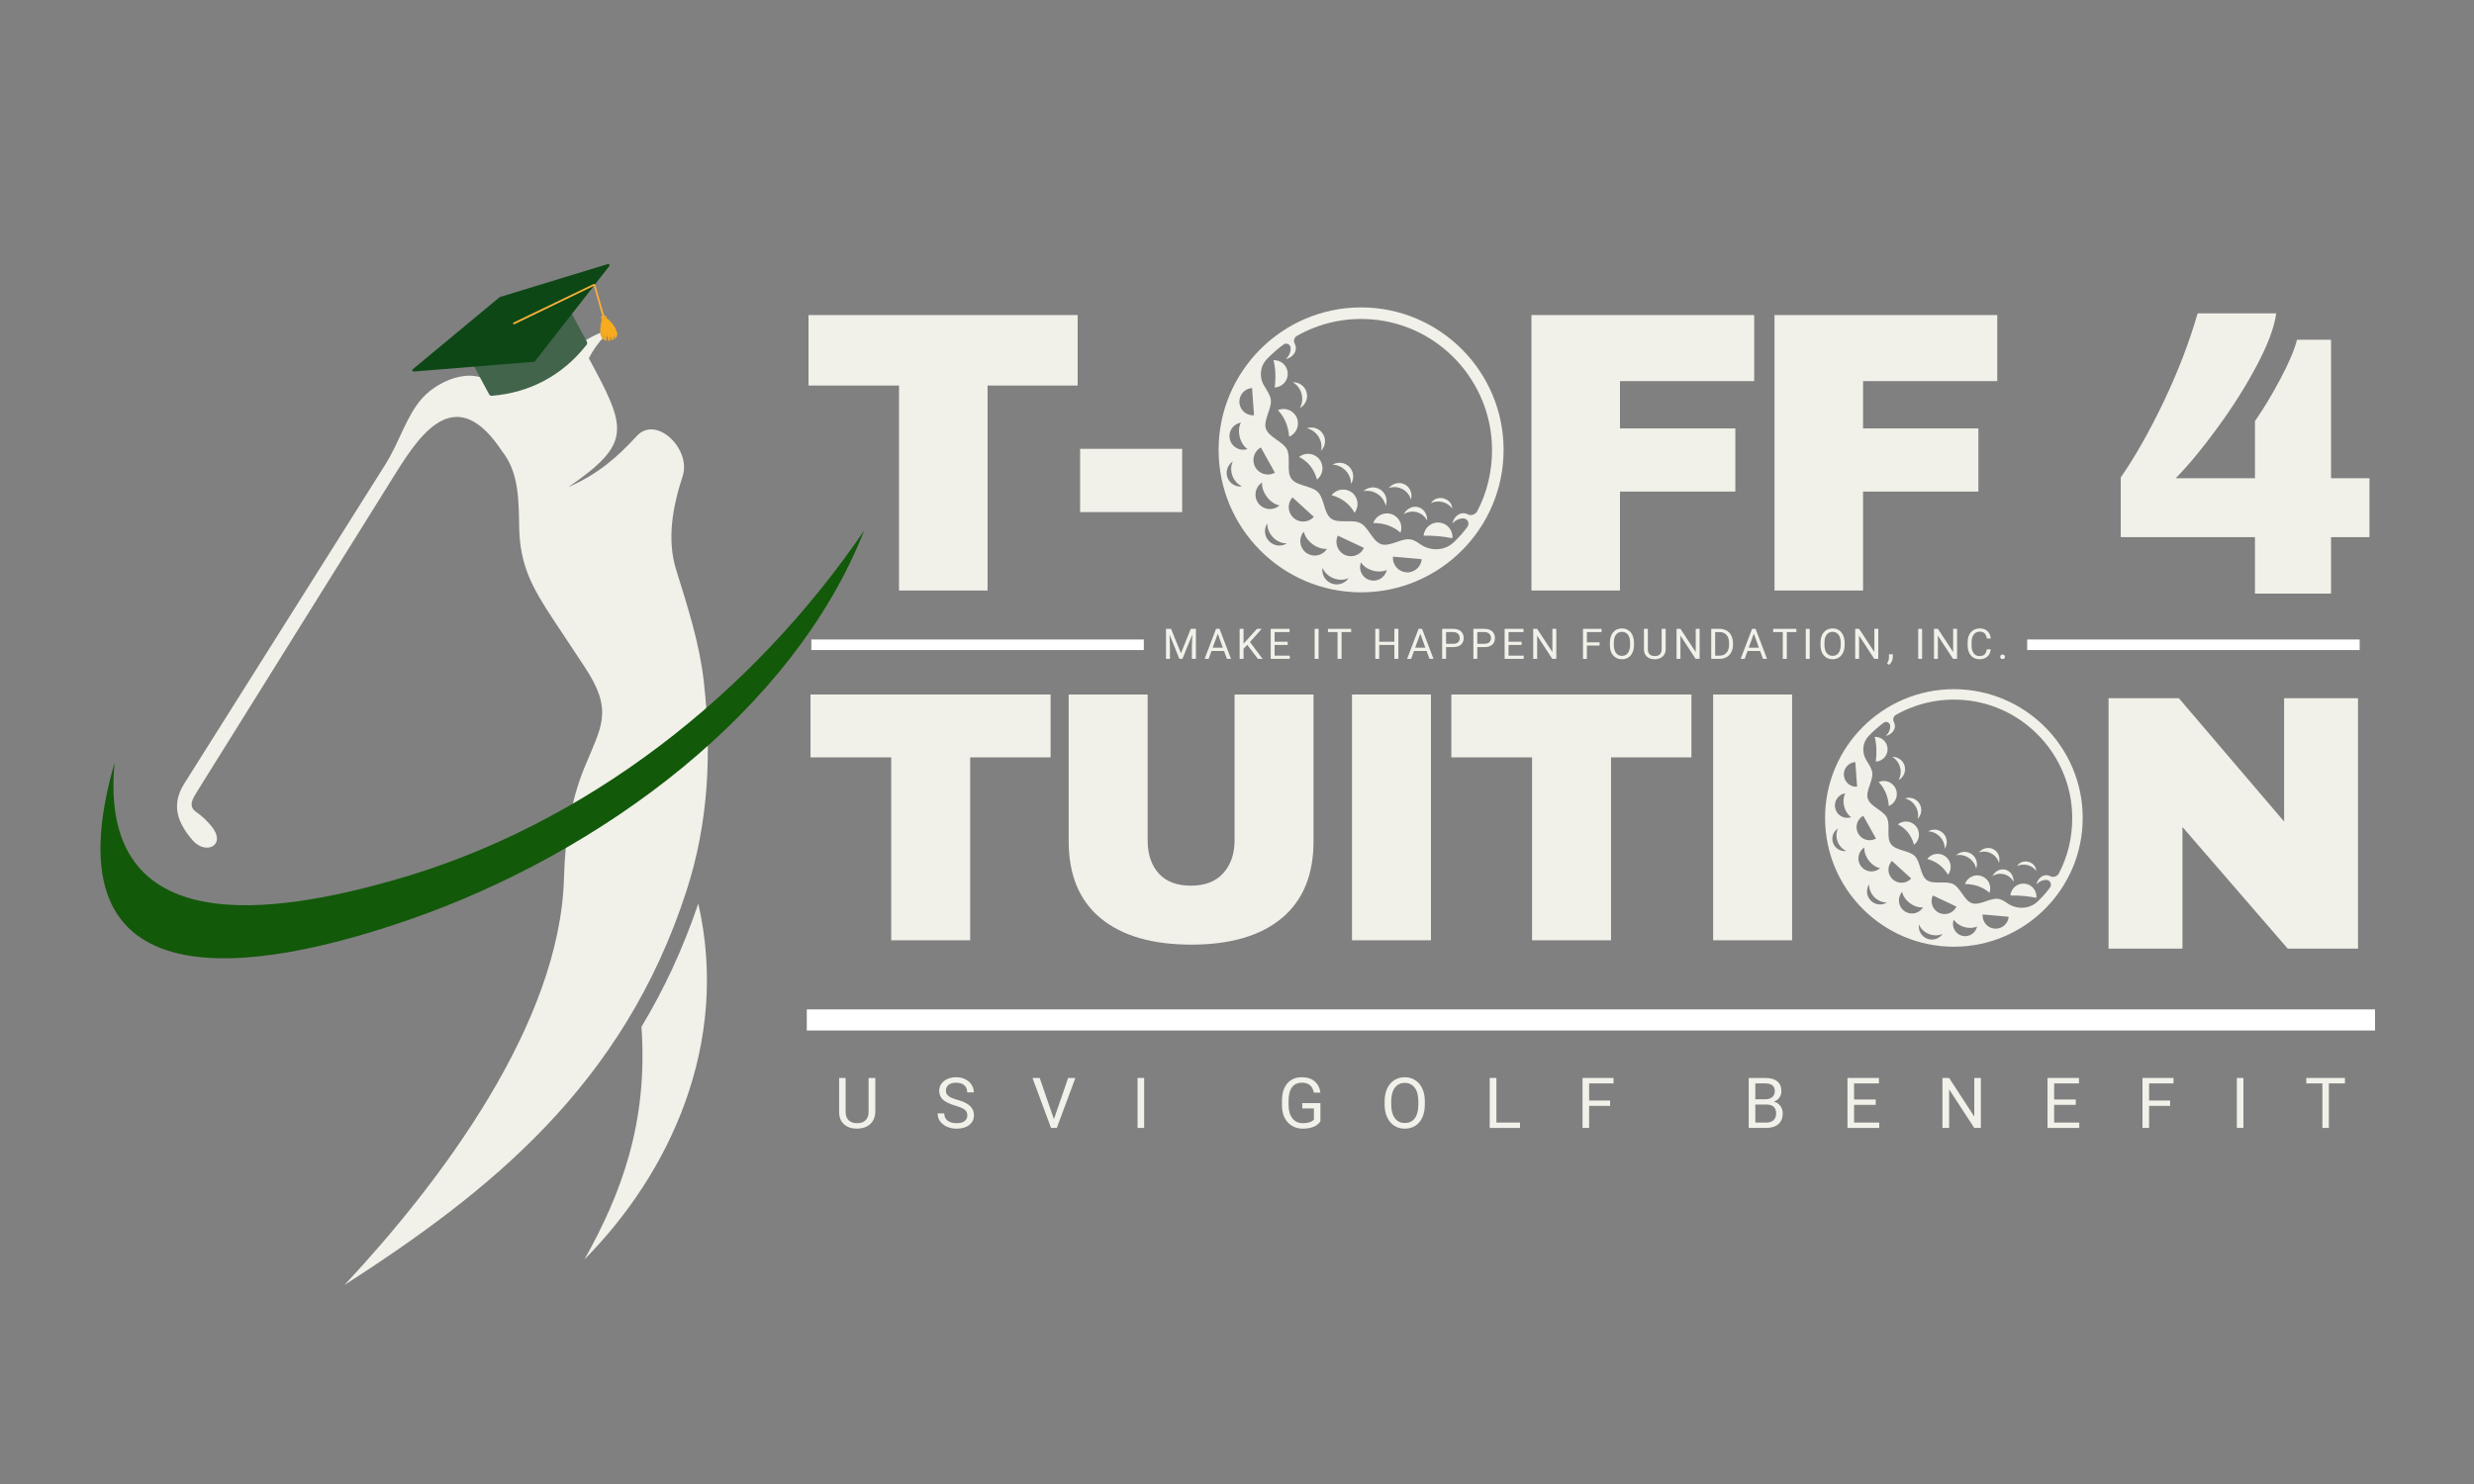 <svg xmlns="http://www.w3.org/2000/svg" xmlns:xlink="http://www.w3.org/1999/xlink" width="500" zoomAndPan="magnify" viewBox="0 0 375 225" height="300" preserveAspectRatio="xMidYMid meet" version="1.2"><rect x="0" y="0" width="375" height="225" fill="#808080" stroke="none"/><defs><clipPath id="4b2a505a2b"><path d="M 26 50 L 108 50 L 108 194.824 L 26 194.824 Z M 26 50 "/></clipPath><clipPath id="42a027e4e1"><path d="M 276.637 104.492 L 315.836 104.492 L 315.836 143.691 L 276.637 143.691 Z M 276.637 104.492 "/></clipPath><clipPath id="81c4a01d85"><path d="M 184.711 46.609 L 227.91 46.609 L 227.91 89.809 L 184.711 89.809 Z M 184.711 46.609 "/></clipPath><clipPath id="c48baaf669"><path d="M 69 43 L 89 43 L 89 61 L 69 61 Z M 69 43 "/></clipPath><clipPath id="ef082fdac9"><path d="M 60.391 48.969 L 92.734 39.863 L 96.855 54.496 L 64.512 63.602 Z M 60.391 48.969 "/></clipPath><clipPath id="d35d1df384"><path d="M 60.391 48.969 L 92.734 39.863 L 96.855 54.496 L 64.512 63.602 Z M 60.391 48.969 "/></clipPath><clipPath id="7d4f0edd49"><path d="M 62 40 L 93 40 L 93 57 L 62 57 Z M 62 40 "/></clipPath><clipPath id="2354682501"><path d="M 60.391 48.969 L 92.734 39.863 L 96.855 54.496 L 64.512 63.602 Z M 60.391 48.969 "/></clipPath><clipPath id="68faaff4ab"><path d="M 60.391 48.969 L 92.734 39.863 L 96.855 54.496 L 64.512 63.602 Z M 60.391 48.969 "/></clipPath><clipPath id="c09c06cea0"><path d="M 90 47 L 94 47 L 94 52 L 90 52 Z M 90 47 "/></clipPath><clipPath id="3a56c61624"><path d="M 60.391 48.969 L 92.734 39.863 L 96.855 54.496 L 64.512 63.602 Z M 60.391 48.969 "/></clipPath><clipPath id="3b5c7ff1d0"><path d="M 60.391 48.969 L 92.734 39.863 L 96.855 54.496 L 64.512 63.602 Z M 60.391 48.969 "/></clipPath><clipPath id="100ceb40f7"><path d="M 91 47 L 94 47 L 94 52 L 91 52 Z M 91 47 "/></clipPath><clipPath id="57778cc6e5"><path d="M 60.391 48.969 L 92.734 39.863 L 96.855 54.496 L 64.512 63.602 Z M 60.391 48.969 "/></clipPath><clipPath id="bf771daea6"><path d="M 60.391 48.969 L 92.734 39.863 L 96.855 54.496 L 64.512 63.602 Z M 60.391 48.969 "/></clipPath><clipPath id="e587a2fd71"><path d="M 91 47 L 92 47 L 92 49 L 91 49 Z M 91 47 "/></clipPath><clipPath id="5ddeaf1597"><path d="M 60.391 48.969 L 92.734 39.863 L 96.855 54.496 L 64.512 63.602 Z M 60.391 48.969 "/></clipPath><clipPath id="81735232d1"><path d="M 60.391 48.969 L 92.734 39.863 L 96.855 54.496 L 64.512 63.602 Z M 60.391 48.969 "/></clipPath><clipPath id="6c9497e26c"><path d="M 77 43 L 92 43 L 92 50 L 77 50 Z M 77 43 "/></clipPath><clipPath id="6e399899d3"><path d="M 60.391 48.969 L 92.734 39.863 L 96.855 54.496 L 64.512 63.602 Z M 60.391 48.969 "/></clipPath><clipPath id="650629f77b"><path d="M 60.391 48.969 L 92.734 39.863 L 96.855 54.496 L 64.512 63.602 Z M 60.391 48.969 "/></clipPath></defs><g id="7913b041a3"><g style="fill:#f1f0e9;fill-opacity:1;"><g transform="translate(121.16, 89.534)"><path style="stroke:none" d="M 28.531 -31.078 L 28.531 0 L 15.109 0 L 15.109 -31.078 L 1.391 -31.078 L 1.391 -41.766 L 42.188 -41.766 L 42.188 -31.078 Z M 28.531 -31.078 "/></g></g><g style="fill:#f1f0e9;fill-opacity:1;"><g transform="translate(161.344, 89.534)"><path style="stroke:none" d="M 2.375 -11.891 L 2.375 -21.484 L 17.844 -21.484 L 17.844 -11.891 Z M 2.375 -11.891 "/></g></g><g style="fill:#f1f0e9;fill-opacity:1;"><g transform="translate(177.928, 89.534)"><path style="stroke:none" d=""/></g></g><g style="fill:#f1f0e9;fill-opacity:1;"><g transform="translate(194.499, 89.534)"><path style="stroke:none" d=""/></g></g><g style="fill:#f1f0e9;fill-opacity:1;"><g transform="translate(211.07, 89.534)"><path style="stroke:none" d=""/></g></g><g style="fill:#f1f0e9;fill-opacity:1;"><g transform="translate(227.644, 89.534)"><path style="stroke:none" d="M 4.484 -41.766 L 38.25 -41.766 L 38.25 -31.75 L 17.906 -31.75 L 17.906 -24.578 L 35.391 -24.578 L 35.391 -15 L 17.906 -15 L 17.906 0 L 4.484 0 Z M 4.484 -41.766 "/></g></g><g style="fill:#f1f0e9;fill-opacity:1;"><g transform="translate(264.489, 89.534)"><path style="stroke:none" d="M 4.484 -41.766 L 38.25 -41.766 L 38.25 -31.75 L 17.906 -31.75 L 17.906 -24.578 L 35.391 -24.578 L 35.391 -15 L 17.906 -15 L 17.906 0 L 4.484 0 Z M 4.484 -41.766 "/></g></g><g style="fill:#f1f0e9;fill-opacity:1;"><g transform="translate(301.337, 89.534)"><path style="stroke:none" d=""/></g></g><g clip-rule="nonzero" clip-path="url(#4b2a505a2b)"><path style=" stroke:none;fill-rule:evenodd;fill:#f1f0e9;fill-opacity:1;" d="M 97.23 155.676 C 98.258 170.293 94.105 181.109 88.598 190.938 C 101.586 177.824 110.664 158.188 105.844 136.996 C 103.523 143.871 100.629 150.047 97.23 155.676 M 76.109 68.426 C 78.699 71.668 78.617 76.012 78.695 79.941 C 78.809 85.637 80.562 88.945 83.895 93.98 C 85.469 96.359 87.043 98.738 88.617 101.113 C 93.062 107.832 91.152 110.098 88.543 116.488 C 86.492 121.508 85.652 127.133 85.488 133.094 C 84.898 155.203 66.777 179.227 52.223 194.824 C 74.168 180.699 94.504 164.574 104.055 135.066 C 107.434 124.637 107.887 114.105 106.684 103.371 C 106.027 97.516 104.234 92 102.492 86.402 C 101.047 81.762 101.969 76.797 103.477 72.188 C 104.809 68.113 99.492 62.879 96.52 66.109 C 93.531 69.363 90.605 71.902 86.16 73.844 C 95.852 67.176 95.016 64.965 89.25 54.32 C 90 52.879 90.703 51.965 91.773 50.809 C 91.871 50.703 91.531 50.234 91.285 50.336 C 89.855 50.93 88.832 51.48 87.523 52.391 C 82.992 49.074 72.559 48.422 75.527 59.367 C 72.797 54.973 66.691 57.387 64.012 60.359 C 61.605 63.027 60.594 66.953 58.355 70.508 L 27.93 118.809 C 25.918 122.004 26.871 124.656 29.129 127.324 C 31.172 129.758 34.348 128.16 32.125 125.359 C 31.449 124.512 30.66 123.746 29.73 123.102 C 28.441 122.207 29.227 121.055 29.996 119.82 L 60.035 71.652 C 63.961 65.379 69.242 58.012 76.109 68.426 Z M 76.109 68.426 "/></g><path style=" stroke:none;fill-rule:evenodd;fill:#125909;fill-opacity:1;" d="M 130.984 80.449 C 114.051 105.262 88.77 125.203 59.707 133.441 C 42.117 138.43 14.797 143.121 17.363 115.648 C 6.586 153.035 38.945 147.453 62.082 139.418 C 91.062 129.363 120.203 107.883 130.984 80.449 "/><g style="fill:#f1f0e9;fill-opacity:1;"><g transform="translate(121.604, 142.565)"><path style="stroke:none" d="M 25.453 -27.734 L 25.453 0 L 13.484 0 L 13.484 -27.734 L 1.25 -27.734 L 1.25 -37.266 L 37.641 -37.266 L 37.641 -27.734 Z M 25.453 -27.734 "/></g></g><g style="fill:#f1f0e9;fill-opacity:1;"><g transform="translate(157.989, 142.565)"><path style="stroke:none" d="M 41.109 -15 C 41.109 -9.906 39.5 -6.02 36.281 -3.344 C 33.07 -0.676 28.504 0.656 22.578 0.656 C 16.66 0.656 12.082 -0.676 8.844 -3.344 C 5.613 -6.02 4 -9.906 4 -15 L 4 -37.266 L 15.969 -37.266 L 15.969 -15.156 C 15.969 -13.062 16.523 -11.391 17.641 -10.141 C 18.766 -8.898 20.395 -8.281 22.531 -8.281 C 24.656 -8.281 26.285 -8.91 27.422 -10.172 C 28.566 -11.441 29.141 -13.102 29.141 -15.156 L 29.141 -37.266 L 41.109 -37.266 Z M 41.109 -15 "/></g></g><g style="fill:#f1f0e9;fill-opacity:1;"><g transform="translate(200.384, 142.565)"><path style="stroke:none" d="M 4.547 0 L 4.547 -37.266 L 16.516 -37.266 L 16.516 0 Z M 4.547 0 "/></g></g><g style="fill:#f1f0e9;fill-opacity:1;"><g transform="translate(218.739, 142.565)"><path style="stroke:none" d="M 25.453 -27.734 L 25.453 0 L 13.484 0 L 13.484 -27.734 L 1.25 -27.734 L 1.25 -37.266 L 37.641 -37.266 L 37.641 -27.734 Z M 25.453 -27.734 "/></g></g><g style="fill:#f1f0e9;fill-opacity:1;"><g transform="translate(255.124, 142.565)"><path style="stroke:none" d="M 4.547 0 L 4.547 -37.266 L 16.516 -37.266 L 16.516 0 Z M 4.547 0 "/></g></g><g style="fill:#f1f0e9;fill-opacity:1;"><g transform="translate(315.529, 143.827)"><path style="stroke:none" d="M 31.234 0 L 15.281 -18.438 L 15.281 0 L 4.078 0 L 4.078 -37.969 L 14.734 -37.969 L 30.688 -19.266 L 30.688 -37.969 L 41.891 -37.969 L 41.891 0 Z M 31.234 0 "/></g></g><g clip-rule="nonzero" clip-path="url(#42a027e4e1)"><path style=" stroke:none;fill-rule:nonzero;fill:#f1f0e9;fill-opacity:1;" d="M 296.16 104.492 C 285.395 104.492 276.637 113.25 276.637 124.016 C 276.637 134.781 285.395 143.539 296.16 143.539 C 306.926 143.539 315.688 134.781 315.688 124.016 C 315.688 113.25 306.926 104.492 296.16 104.492 Z M 277.859 127.82 C 277.547 126.984 277.875 126.07 278.59 125.602 C 278.316 126.172 278.277 126.883 278.531 127.57 C 278.785 128.258 279.285 128.77 279.863 129.023 C 279.016 129.137 278.172 128.656 277.859 127.82 Z M 280.449 123.941 C 279.758 124.113 279.062 123.875 278.617 123.387 C 278.492 123.25 278.391 123.098 278.309 122.93 C 278.258 122.816 278.215 122.695 278.184 122.57 C 277.934 121.566 278.551 120.551 279.555 120.305 C 279.602 120.293 279.648 120.285 279.695 120.277 C 279.426 120.789 279.348 121.504 279.527 122.242 C 279.711 122.977 280.113 123.574 280.586 123.902 C 280.539 123.918 280.496 123.934 280.449 123.945 Z M 279.512 117.734 C 279.5 117.672 279.492 117.605 279.488 117.543 C 279.484 117.477 279.484 117.414 279.484 117.352 C 279.488 117.16 279.523 116.977 279.582 116.805 C 279.602 116.746 279.625 116.691 279.648 116.637 C 279.699 116.523 279.762 116.422 279.828 116.324 C 279.863 116.273 279.902 116.227 279.941 116.18 C 280.254 115.82 280.707 115.574 281.223 115.539 L 281.492 119.277 C 280.523 119.348 279.676 118.668 279.512 117.734 Z M 281.422 125.629 C 281.336 124.859 281.711 124.082 282.426 123.684 L 284.352 127.141 C 283.695 127.504 282.922 127.457 282.328 127.082 C 282.273 127.051 282.223 127.012 282.172 126.973 C 281.969 126.816 281.793 126.613 281.66 126.375 C 281.527 126.137 281.449 125.883 281.422 125.629 Z M 282.09 131.344 C 281.801 130.965 281.672 130.512 281.691 130.07 C 281.695 129.941 281.711 129.816 281.742 129.691 C 281.844 129.262 282.09 128.863 282.473 128.574 C 282.512 128.543 282.555 128.516 282.598 128.488 C 282.551 129.094 282.773 129.82 283.258 130.461 C 283.742 131.102 284.383 131.512 284.98 131.629 C 284.941 131.664 284.902 131.695 284.863 131.727 C 283.992 132.387 282.75 132.215 282.09 131.344 Z M 283.559 136.539 C 282.898 135.863 282.816 134.84 283.309 134.082 C 283.293 134.746 283.559 135.453 284.098 136.008 C 284.641 136.559 285.34 136.84 286.008 136.836 C 285.238 137.312 284.215 137.211 283.559 136.539 Z M 286.891 133.324 C 286.742 133.184 286.617 133.027 286.516 132.859 C 286.09 132.133 286.168 131.184 286.766 130.527 L 289.688 133.195 C 289.09 133.852 288.148 134.012 287.387 133.652 C 287.211 133.57 287.043 133.461 286.891 133.324 Z M 288.801 138.227 C 288.742 138.191 288.688 138.152 288.633 138.113 C 288.465 137.992 288.328 137.848 288.211 137.691 C 287.906 137.27 287.777 136.75 287.852 136.242 C 287.859 136.18 287.871 136.117 287.887 136.055 C 287.949 135.805 288.059 135.562 288.223 135.344 C 288.25 135.305 288.285 135.266 288.316 135.227 C 288.441 135.824 288.859 136.457 289.504 136.938 C 290.148 137.414 290.875 137.629 291.484 137.578 C 291.457 137.621 291.43 137.664 291.398 137.703 C 290.789 138.527 289.66 138.738 288.801 138.227 Z M 292.098 142.316 C 291.223 141.969 290.734 141.066 290.871 140.176 C 291.129 140.789 291.656 141.328 292.379 141.613 C 293.098 141.895 293.852 141.867 294.457 141.594 C 293.949 142.34 292.977 142.664 292.098 142.316 Z M 294.105 138.477 C 294.043 138.457 293.98 138.43 293.918 138.402 C 293.793 138.344 293.68 138.273 293.574 138.195 C 292.836 137.641 292.566 136.629 292.973 135.766 L 296.551 137.457 C 296.113 138.383 295.051 138.812 294.105 138.477 Z M 299.641 140.609 C 299.355 141.59 298.328 142.148 297.348 141.863 C 296.371 141.574 295.809 140.551 296.098 139.57 C 296.109 139.523 296.125 139.48 296.145 139.438 C 296.445 139.918 297.016 140.34 297.734 140.551 C 298.453 140.762 299.16 140.715 299.676 140.473 C 299.664 140.52 299.656 140.566 299.641 140.609 Z M 302.914 140.758 C 302.852 140.773 302.789 140.785 302.723 140.793 C 302.59 140.805 302.457 140.809 302.32 140.797 C 302.051 140.77 301.793 140.691 301.566 140.57 C 301.34 140.449 301.141 140.289 300.98 140.094 C 300.656 139.703 300.477 139.191 300.527 138.648 L 304.469 139 C 304.391 139.887 303.738 140.582 302.914 140.758 Z M 310.77 132.844 C 310.594 132.75 310.402 132.699 310.195 132.695 C 309.465 132.68 308.844 133.293 308.672 134.121 C 309.043 133.676 309.582 133.398 310.184 133.41 C 310.188 133.41 310.191 133.41 310.195 133.414 C 310.766 133.426 311.07 134.105 310.734 134.562 C 310.168 135.328 309.539 136.043 308.844 136.691 C 308.656 136.871 308.457 137.02 308.254 137.141 C 307.004 137.898 305.406 137.77 304.219 136.918 C 303.797 136.613 303.371 136.355 302.934 136.285 C 301.688 136.09 300.102 137.328 298.926 136.949 C 297.727 136.559 297.18 134.617 296.074 134.051 C 294.957 133.48 293.066 134.164 292.059 133.434 C 291.047 132.695 291.125 130.68 290.242 129.797 C 289.363 128.91 287.348 128.984 286.613 127.969 C 285.883 126.961 286.574 125.07 286.004 123.953 C 285.441 122.848 283.504 122.293 283.117 121.094 C 282.734 119.918 283.98 118.336 283.785 117.086 C 283.695 116.527 283.293 115.891 282.887 115.242 C 282.16 114.074 282.305 112.555 283.262 111.566 C 283.957 110.844 284.715 110.18 285.527 109.578 C 285.922 109.289 286.484 109.551 286.508 110.043 L 286.508 110.055 C 286.535 110.652 286.27 111.199 285.832 111.578 C 286.66 111.387 287.258 110.75 287.223 110.023 C 287.215 109.816 287.156 109.625 287.059 109.449 C 286.852 109.074 287.012 108.59 287.387 108.379 C 290.398 106.68 293.945 105.82 297.711 106.141 C 306.902 106.918 314.031 114.672 314.102 123.895 C 314.129 126.953 313.414 129.871 312.086 132.402 C 311.836 132.879 311.246 133.094 310.77 132.844 Z M 284.324 115.469 C 284.5 114.098 284.445 112.848 284.16 111.723 C 285.191 111.68 286.066 112.48 286.113 113.516 C 286.156 114.547 285.355 115.422 284.324 115.469 Z M 287.359 119.617 C 287.785 120.625 287.312 121.785 286.305 122.211 C 286.191 120.797 285.707 119.566 284.766 118.566 C 285.77 118.141 286.934 118.609 287.359 119.617 Z M 290.445 125.305 C 291.125 126.16 290.984 127.406 290.129 128.086 C 289.711 126.652 288.91 125.602 287.664 124.984 C 288.523 124.305 289.766 124.449 290.445 125.305 Z M 295.27 132.633 C 294.602 131.449 293.57 130.629 292.125 130.23 C 292.789 129.363 294.031 129.195 294.898 129.859 C 295.77 130.523 295.934 131.766 295.27 132.633 Z M 301.566 135.359 C 300.551 134.488 299.312 134.035 297.836 134.039 C 298.199 133.008 299.328 132.469 300.359 132.832 C 301.391 133.195 301.93 134.328 301.566 135.359 Z M 308.672 136.121 C 307.383 135.863 306.066 135.754 304.73 135.773 C 304.824 134.684 305.785 133.879 306.875 133.977 C 307.965 134.07 308.77 135.031 308.672 136.121 Z M 286.812 114.754 C 287.668 114.719 288.465 115.277 288.699 116.137 C 288.93 116.996 288.523 117.879 287.766 118.281 C 288.09 117.738 288.195 117.031 288.004 116.324 C 287.812 115.617 287.363 115.062 286.812 114.754 Z M 290.934 121.828 C 291.41 122.582 291.277 123.547 290.672 124.148 C 290.82 123.535 290.719 122.828 290.328 122.207 C 289.938 121.59 289.348 121.188 288.73 121.055 C 289.535 120.773 290.461 121.07 290.934 121.828 Z M 294.043 126.855 C 293.539 126.328 292.875 126.055 292.246 126.051 C 292.98 125.609 293.945 125.715 294.562 126.359 C 295.18 127.004 295.246 127.973 294.773 128.688 C 294.797 128.055 294.551 127.383 294.043 126.855 Z M 298.418 130.066 C 297.809 129.664 297.105 129.543 296.488 129.68 C 297.105 129.086 298.07 128.977 298.816 129.469 C 299.559 129.961 299.836 130.895 299.535 131.695 C 299.418 131.074 299.031 130.473 298.418 130.066 Z M 303.801 132.559 C 303.16 132.383 302.516 132.508 302.012 132.84 C 302.395 132.078 303.211 131.652 303.992 131.867 C 304.77 132.078 305.258 132.859 305.203 133.707 C 304.938 133.168 304.441 132.734 303.801 132.559 Z M 305.746 131.316 C 306.043 130.77 306.746 130.484 307.453 130.664 C 308.164 130.844 308.641 131.43 308.645 132.051 C 308.375 131.648 307.906 131.312 307.328 131.164 C 306.746 131.02 306.176 131.086 305.746 131.316 Z M 301.812 129.387 C 301.199 129.066 300.52 129.039 299.945 129.25 C 300.488 128.594 301.398 128.363 302.145 128.75 C 302.887 129.137 303.223 130.012 302.996 130.836 C 302.836 130.242 302.422 129.703 301.812 129.387 Z M 301.812 129.387 "/></g><g clip-rule="nonzero" clip-path="url(#81c4a01d85)"><path style=" stroke:none;fill-rule:nonzero;fill:#f1f0e9;fill-opacity:1;" d="M 206.309 46.609 C 194.398 46.609 184.711 56.297 184.711 68.207 C 184.711 80.117 194.398 89.809 206.309 89.809 C 218.219 89.809 227.91 80.117 227.91 68.207 C 227.91 56.297 218.219 46.609 206.309 46.609 Z M 186.062 72.418 C 185.719 71.492 186.078 70.48 186.871 69.961 C 186.57 70.59 186.523 71.383 186.805 72.141 C 187.09 72.898 187.641 73.465 188.277 73.746 C 187.34 73.875 186.406 73.34 186.062 72.418 Z M 188.926 68.129 C 188.164 68.316 187.395 68.055 186.898 67.508 C 186.762 67.363 186.648 67.191 186.559 67.004 C 186.5 66.883 186.453 66.75 186.418 66.609 C 186.145 65.5 186.824 64.375 187.938 64.102 C 187.988 64.09 188.039 64.082 188.09 64.074 C 187.797 64.637 187.707 65.426 187.91 66.242 C 188.109 67.059 188.555 67.719 189.078 68.082 C 189.027 68.098 188.98 68.113 188.926 68.129 Z M 187.891 61.258 C 187.879 61.188 187.871 61.117 187.863 61.047 C 187.859 60.973 187.859 60.902 187.859 60.832 C 187.867 60.625 187.902 60.422 187.969 60.23 C 187.992 60.164 188.016 60.102 188.043 60.043 C 188.098 59.922 188.164 59.805 188.242 59.695 C 188.281 59.645 188.32 59.59 188.363 59.539 C 188.711 59.141 189.211 58.871 189.781 58.828 L 190.082 62.965 C 189.012 63.043 188.07 62.293 187.891 61.258 Z M 190.004 69.988 C 189.91 69.141 190.32 68.281 191.113 67.84 L 193.246 71.664 C 192.52 72.07 191.664 72.016 191.008 71.602 C 190.945 71.562 190.891 71.523 190.832 71.48 C 190.609 71.305 190.414 71.082 190.266 70.816 C 190.121 70.555 190.035 70.273 190.004 69.988 Z M 190.742 76.316 C 190.422 75.895 190.281 75.395 190.301 74.906 C 190.305 74.766 190.324 74.625 190.355 74.488 C 190.469 74.012 190.742 73.566 191.164 73.25 C 191.211 73.215 191.254 73.184 191.301 73.156 C 191.25 73.828 191.496 74.629 192.035 75.336 C 192.57 76.043 193.277 76.5 193.938 76.629 C 193.898 76.668 193.855 76.703 193.809 76.738 C 192.848 77.469 191.473 77.281 190.742 76.316 Z M 192.367 82.059 C 191.637 81.316 191.547 80.184 192.09 79.344 C 192.07 80.082 192.367 80.863 192.965 81.473 C 193.562 82.086 194.34 82.395 195.074 82.391 C 194.223 82.918 193.094 82.805 192.367 82.059 Z M 196.055 78.504 C 195.887 78.352 195.75 78.176 195.641 77.992 C 195.168 77.188 195.25 76.137 195.914 75.41 L 199.148 78.363 C 198.484 79.09 197.445 79.266 196.602 78.871 C 196.406 78.777 196.223 78.656 196.055 78.504 Z M 198.164 83.926 C 198.102 83.891 198.039 83.848 197.977 83.805 C 197.797 83.668 197.641 83.508 197.516 83.336 C 197.176 82.871 197.035 82.293 197.117 81.734 C 197.125 81.664 197.137 81.594 197.156 81.527 C 197.223 81.25 197.344 80.98 197.523 80.738 C 197.559 80.695 197.594 80.652 197.633 80.609 C 197.77 81.27 198.23 81.973 198.945 82.5 C 199.656 83.031 200.461 83.27 201.133 83.211 C 201.105 83.258 201.074 83.305 201.043 83.352 C 200.367 84.262 199.117 84.496 198.164 83.926 Z M 201.812 88.453 C 200.844 88.07 200.305 87.07 200.457 86.082 C 200.738 86.766 201.328 87.359 202.121 87.672 C 202.918 87.988 203.754 87.957 204.426 87.652 C 203.859 88.477 202.785 88.836 201.812 88.453 Z M 204.035 84.207 C 203.965 84.184 203.895 84.152 203.828 84.121 C 203.691 84.055 203.562 83.98 203.445 83.891 C 202.633 83.281 202.332 82.164 202.781 81.207 L 206.742 83.078 C 206.258 84.102 205.082 84.578 204.035 84.207 Z M 210.16 86.566 C 209.84 87.648 208.707 88.27 207.621 87.953 C 206.539 87.633 205.918 86.496 206.238 85.414 C 206.254 85.363 206.27 85.316 206.289 85.27 C 206.625 85.801 207.254 86.266 208.047 86.5 C 208.844 86.734 209.625 86.684 210.195 86.414 C 210.184 86.465 210.172 86.516 210.16 86.566 Z M 213.781 86.73 C 213.711 86.746 213.641 86.758 213.566 86.766 C 213.422 86.781 213.273 86.785 213.125 86.77 C 212.824 86.742 212.543 86.656 212.289 86.523 C 212.039 86.391 211.816 86.207 211.641 85.992 C 211.281 85.562 211.086 84.996 211.137 84.395 L 215.5 84.785 C 215.41 85.766 214.691 86.535 213.781 86.73 Z M 222.469 77.973 C 222.273 77.871 222.062 77.812 221.836 77.809 C 221.027 77.793 220.34 78.469 220.148 79.387 C 220.559 78.895 221.156 78.59 221.82 78.602 C 221.824 78.602 221.828 78.602 221.832 78.602 C 222.465 78.621 222.805 79.367 222.43 79.875 C 221.805 80.723 221.105 81.512 220.34 82.23 C 220.129 82.426 219.91 82.59 219.684 82.727 C 218.301 83.566 216.535 83.426 215.223 82.48 C 214.754 82.145 214.285 81.855 213.801 81.781 C 212.422 81.566 210.668 82.938 209.367 82.512 C 208.043 82.082 207.434 79.938 206.211 79.312 C 204.977 78.676 202.883 79.438 201.77 78.625 C 200.652 77.809 200.738 75.578 199.762 74.602 C 198.785 73.625 196.559 73.703 195.746 72.582 C 194.938 71.465 195.699 69.375 195.074 68.137 C 194.449 66.914 192.305 66.301 191.875 64.977 C 191.457 63.676 192.832 61.926 192.617 60.543 C 192.516 59.922 192.07 59.219 191.625 58.504 C 190.82 57.211 190.98 55.531 192.035 54.434 C 192.809 53.633 193.648 52.898 194.543 52.238 C 194.98 51.914 195.605 52.207 195.629 52.75 L 195.629 52.762 C 195.656 53.422 195.367 54.031 194.883 54.449 C 195.797 54.238 196.457 53.535 196.422 52.727 C 196.414 52.5 196.348 52.285 196.242 52.094 C 196.008 51.676 196.188 51.145 196.602 50.91 C 199.934 49.027 203.859 48.078 208.023 48.434 C 218.188 49.293 226.078 57.871 226.156 68.074 C 226.184 71.457 225.398 74.684 223.926 77.484 C 223.652 78.012 222.996 78.25 222.469 77.973 Z M 193.211 58.75 C 193.406 57.234 193.348 55.852 193.031 54.609 C 194.176 54.559 195.145 55.445 195.191 56.59 C 195.242 57.734 194.355 58.699 193.211 58.75 Z M 196.57 63.344 C 197.039 64.457 196.52 65.738 195.406 66.211 C 195.281 64.645 194.742 63.289 193.699 62.18 C 194.812 61.707 196.098 62.227 196.57 63.344 Z M 199.984 69.633 C 200.738 70.578 200.582 71.957 199.633 72.707 C 199.172 71.125 198.285 69.961 196.91 69.281 C 197.855 68.527 199.234 68.688 199.984 69.633 Z M 205.324 77.742 C 204.582 76.43 203.441 75.523 201.844 75.082 C 202.578 74.121 203.953 73.941 204.914 74.672 C 205.875 75.406 206.059 76.781 205.324 77.742 Z M 212.289 80.754 C 211.164 79.793 209.797 79.293 208.16 79.297 C 208.562 78.156 209.812 77.559 210.953 77.961 C 212.094 78.363 212.691 79.613 212.289 80.754 Z M 220.148 81.602 C 218.723 81.316 217.27 81.191 215.789 81.215 C 215.895 80.012 216.957 79.121 218.16 79.227 C 219.367 79.332 220.258 80.395 220.148 81.598 Z M 195.965 57.965 C 196.914 57.922 197.793 58.539 198.051 59.492 C 198.309 60.445 197.859 61.418 197.023 61.863 C 197.379 61.262 197.496 60.48 197.285 59.699 C 197.074 58.918 196.578 58.301 195.965 57.965 Z M 200.527 65.785 C 201.051 66.621 200.906 67.688 200.234 68.355 C 200.402 67.676 200.285 66.895 199.855 66.207 C 199.426 65.523 198.77 65.078 198.086 64.934 C 198.98 64.621 200.004 64.949 200.527 65.785 Z M 203.969 71.348 C 203.406 70.766 202.676 70.461 201.977 70.457 C 202.789 69.969 203.855 70.086 204.539 70.801 C 205.223 71.512 205.297 72.582 204.773 73.375 C 204.797 72.676 204.527 71.934 203.969 71.348 Z M 208.809 74.902 C 208.133 74.457 207.352 74.324 206.672 74.473 C 207.355 73.816 208.422 73.695 209.246 74.242 C 210.066 74.785 210.375 75.816 210.039 76.703 C 209.91 76.016 209.484 75.352 208.809 74.902 Z M 214.762 77.656 C 214.055 77.465 213.336 77.602 212.781 77.969 C 213.207 77.125 214.109 76.656 214.969 76.891 C 215.832 77.129 216.371 77.988 216.312 78.93 C 216.02 78.332 215.469 77.852 214.762 77.656 Z M 216.914 76.281 C 217.242 75.68 218.02 75.363 218.801 75.562 C 219.586 75.762 220.117 76.41 220.117 77.098 C 219.82 76.648 219.305 76.281 218.66 76.117 C 218.02 75.953 217.387 76.031 216.91 76.281 Z M 212.559 74.148 C 211.883 73.797 211.133 73.766 210.496 74 C 211.094 73.27 212.102 73.016 212.926 73.445 C 213.75 73.871 214.121 74.844 213.867 75.754 C 213.695 75.098 213.234 74.5 212.559 74.148 Z M 212.559 74.148 "/></g><g style="fill:#f1f0e9;fill-opacity:1;"><g transform="translate(320.064, 89.998)"><path style="stroke:none" d="M 24.953 -42.484 C 24.672 -40.379 23.695 -37.758 22.031 -34.625 C 20.375 -31.488 18.398 -28.352 16.109 -25.219 C 13.828 -22.082 11.695 -19.504 9.719 -17.484 L 21.734 -17.484 L 21.734 -26.156 C 22.984 -27.938 24.254 -30.039 25.547 -32.469 C 26.848 -34.906 27.703 -36.91 28.109 -38.484 L 33.266 -38.484 L 33.266 -17.484 L 39.094 -17.484 L 39.094 -8.562 L 33.266 -8.562 L 33.266 0 L 21.734 0 L 21.734 -8.562 L 1.391 -8.562 L 1.391 -17.609 C 3.578 -20.766 5.742 -24.586 7.891 -29.078 C 10.035 -33.566 11.754 -38.035 13.047 -42.484 Z M 24.953 -42.484 "/></g></g><path style="fill:none;stroke-width:4;stroke-linecap:butt;stroke-linejoin:miter;stroke:#ffffff;stroke-opacity:1;stroke-miterlimit:4;" d="M -0.001 2.002 L 297.135 2.002 " transform="matrix(0.8,0,-0,0.8,122.29,153.04)"/><g style="fill:#f1f0e9;fill-opacity:1;"><g transform="translate(126.458, 171.014)"><path style="stroke:none" d="M 6.219 -7.578 L 6.219 -2.422 C 6.207 -1.711 5.977 -1.129 5.531 -0.672 C 5.094 -0.211 4.488 0.039 3.719 0.094 L 3.453 0.109 C 2.629 0.109 1.969 -0.113 1.469 -0.562 C 0.977 -1.008 0.734 -1.629 0.734 -2.422 L 0.734 -7.578 L 1.719 -7.578 L 1.719 -2.453 C 1.719 -1.898 1.867 -1.473 2.172 -1.172 C 2.473 -0.867 2.898 -0.719 3.453 -0.719 C 4.023 -0.719 4.457 -0.867 4.75 -1.172 C 5.051 -1.473 5.203 -1.895 5.203 -2.438 L 5.203 -7.578 Z M 6.219 -7.578 "/></g></g><g style="fill:#f1f0e9;fill-opacity:1;"><g transform="translate(141.702, 171.014)"><path style="stroke:none" d="M 3.109 -3.375 C 2.254 -3.625 1.629 -3.926 1.234 -4.281 C 0.848 -4.645 0.656 -5.086 0.656 -5.609 C 0.656 -6.211 0.895 -6.707 1.375 -7.094 C 1.852 -7.488 2.473 -7.688 3.234 -7.688 C 3.754 -7.688 4.219 -7.582 4.625 -7.375 C 5.031 -7.176 5.344 -6.898 5.562 -6.547 C 5.789 -6.191 5.906 -5.805 5.906 -5.391 L 4.906 -5.391 C 4.906 -5.848 4.758 -6.207 4.469 -6.469 C 4.176 -6.727 3.766 -6.859 3.234 -6.859 C 2.742 -6.859 2.359 -6.75 2.078 -6.531 C 1.805 -6.312 1.672 -6.008 1.672 -5.625 C 1.672 -5.32 1.801 -5.062 2.062 -4.844 C 2.32 -4.633 2.766 -4.441 3.391 -4.266 C 4.023 -4.086 4.52 -3.891 4.875 -3.672 C 5.227 -3.461 5.488 -3.211 5.656 -2.922 C 5.832 -2.641 5.922 -2.305 5.922 -1.922 C 5.922 -1.305 5.68 -0.812 5.203 -0.438 C 4.723 -0.07 4.082 0.109 3.281 0.109 C 2.758 0.109 2.273 0.008 1.828 -0.188 C 1.379 -0.395 1.031 -0.672 0.781 -1.016 C 0.539 -1.359 0.422 -1.754 0.422 -2.203 L 1.422 -2.203 C 1.422 -1.742 1.586 -1.379 1.922 -1.109 C 2.266 -0.848 2.719 -0.719 3.281 -0.719 C 3.812 -0.719 4.219 -0.82 4.5 -1.031 C 4.781 -1.25 4.922 -1.539 4.922 -1.906 C 4.922 -2.281 4.789 -2.566 4.531 -2.766 C 4.27 -2.973 3.797 -3.176 3.109 -3.375 Z M 3.109 -3.375 "/></g></g><g style="fill:#f1f0e9;fill-opacity:1;"><g transform="translate(156.359, 171.014)"><path style="stroke:none" d="M 3.391 -1.328 L 5.547 -7.578 L 6.641 -7.578 L 3.828 0 L 2.953 0 L 0.141 -7.578 L 1.234 -7.578 Z M 3.391 -1.328 "/></g></g><g style="fill:#f1f0e9;fill-opacity:1;"><g transform="translate(171.473, 171.014)"><path style="stroke:none" d="M 1.953 0 L 0.953 0 L 0.953 -7.578 L 1.953 -7.578 Z M 1.953 0 "/></g></g><g style="fill:#f1f0e9;fill-opacity:1;"><g transform="translate(182.704, 171.014)"><path style="stroke:none" d=""/></g></g><g style="fill:#f1f0e9;fill-opacity:1;"><g transform="translate(193.674, 171.014)"><path style="stroke:none" d="M 6.469 -1 C 6.219 -0.625 5.859 -0.344 5.391 -0.156 C 4.93 0.02 4.398 0.109 3.797 0.109 C 3.172 0.109 2.617 -0.035 2.141 -0.328 C 1.672 -0.617 1.301 -1.031 1.031 -1.562 C 0.77 -2.102 0.641 -2.723 0.641 -3.422 L 0.641 -4.078 C 0.641 -5.223 0.906 -6.109 1.438 -6.734 C 1.969 -7.367 2.711 -7.688 3.672 -7.688 C 4.461 -7.688 5.098 -7.484 5.578 -7.078 C 6.066 -6.672 6.363 -6.098 6.469 -5.359 L 5.469 -5.359 C 5.281 -6.359 4.688 -6.859 3.688 -6.859 C 3.008 -6.859 2.5 -6.625 2.156 -6.156 C 1.812 -5.688 1.641 -5.004 1.641 -4.109 L 1.641 -3.484 C 1.641 -2.641 1.832 -1.969 2.219 -1.469 C 2.602 -0.969 3.129 -0.719 3.797 -0.719 C 4.172 -0.719 4.5 -0.758 4.781 -0.844 C 5.062 -0.926 5.297 -1.066 5.484 -1.266 L 5.484 -2.953 L 3.719 -2.953 L 3.719 -3.766 L 6.469 -3.766 Z M 6.469 -1 "/></g></g><g style="fill:#f1f0e9;fill-opacity:1;"><g transform="translate(209.268, 171.014)"><path style="stroke:none" d="M 6.703 -3.547 C 6.703 -2.805 6.578 -2.156 6.328 -1.594 C 6.078 -1.039 5.723 -0.617 5.266 -0.328 C 4.805 -0.035 4.273 0.109 3.672 0.109 C 3.066 0.109 2.535 -0.035 2.078 -0.328 C 1.617 -0.629 1.258 -1.051 1 -1.594 C 0.75 -2.133 0.617 -2.758 0.609 -3.469 L 0.609 -4.016 C 0.609 -4.742 0.734 -5.391 0.984 -5.953 C 1.242 -6.516 1.602 -6.941 2.062 -7.234 C 2.531 -7.535 3.062 -7.688 3.656 -7.688 C 4.258 -7.688 4.789 -7.535 5.25 -7.234 C 5.719 -6.941 6.078 -6.516 6.328 -5.953 C 6.578 -5.398 6.703 -4.754 6.703 -4.016 Z M 5.719 -4.031 C 5.719 -4.926 5.535 -5.613 5.172 -6.094 C 4.805 -6.582 4.301 -6.828 3.656 -6.828 C 3.02 -6.828 2.52 -6.582 2.156 -6.094 C 1.801 -5.613 1.617 -4.945 1.609 -4.094 L 1.609 -3.547 C 1.609 -2.672 1.789 -1.984 2.156 -1.484 C 2.52 -0.992 3.023 -0.75 3.672 -0.75 C 4.316 -0.75 4.816 -0.984 5.172 -1.453 C 5.523 -1.922 5.707 -2.594 5.719 -3.469 Z M 5.719 -4.031 "/></g></g><g style="fill:#f1f0e9;fill-opacity:1;"><g transform="translate(224.929, 171.014)"><path style="stroke:none" d="M 1.891 -0.812 L 5.469 -0.812 L 5.469 0 L 0.875 0 L 0.875 -7.578 L 1.891 -7.578 Z M 1.891 -0.812 "/></g></g><g style="fill:#f1f0e9;fill-opacity:1;"><g transform="translate(238.997, 171.014)"><path style="stroke:none" d="M 5.062 -3.344 L 1.875 -3.344 L 1.875 0 L 0.875 0 L 0.875 -7.578 L 5.578 -7.578 L 5.578 -6.75 L 1.875 -6.75 L 1.875 -4.156 L 5.062 -4.156 Z M 5.062 -3.344 "/></g></g><g style="fill:#f1f0e9;fill-opacity:1;"><g transform="translate(253.221, 171.014)"><path style="stroke:none" d=""/></g></g><g style="fill:#f1f0e9;fill-opacity:1;"><g transform="translate(264.191, 171.014)"><path style="stroke:none" d="M 0.875 0 L 0.875 -7.578 L 3.359 -7.578 C 4.18 -7.578 4.797 -7.406 5.203 -7.062 C 5.617 -6.727 5.828 -6.227 5.828 -5.562 C 5.828 -5.207 5.727 -4.891 5.531 -4.609 C 5.332 -4.336 5.055 -4.129 4.703 -3.984 C 5.117 -3.867 5.441 -3.648 5.672 -3.328 C 5.91 -3.004 6.031 -2.625 6.031 -2.188 C 6.031 -1.508 5.812 -0.973 5.375 -0.578 C 4.938 -0.191 4.312 0 3.5 0 Z M 1.875 -3.547 L 1.875 -0.812 L 3.531 -0.812 C 3.988 -0.812 4.352 -0.93 4.625 -1.172 C 4.895 -1.422 5.031 -1.754 5.031 -2.172 C 5.031 -3.086 4.535 -3.547 3.547 -3.547 Z M 1.875 -4.344 L 3.391 -4.344 C 3.828 -4.344 4.176 -4.453 4.438 -4.672 C 4.695 -4.891 4.828 -5.188 4.828 -5.562 C 4.828 -5.977 4.703 -6.281 4.453 -6.469 C 4.211 -6.656 3.848 -6.75 3.359 -6.75 L 1.875 -6.75 Z M 1.875 -4.344 "/></g></g><g style="fill:#f1f0e9;fill-opacity:1;"><g transform="translate(279.16, 171.014)"><path style="stroke:none" d="M 5.156 -3.5 L 1.875 -3.5 L 1.875 -0.812 L 5.688 -0.812 L 5.688 0 L 0.875 0 L 0.875 -7.578 L 5.641 -7.578 L 5.641 -6.75 L 1.875 -6.75 L 1.875 -4.312 L 5.156 -4.312 Z M 5.156 -3.5 "/></g></g><g style="fill:#f1f0e9;fill-opacity:1;"><g transform="translate(293.551, 171.014)"><path style="stroke:none" d="M 6.703 0 L 5.703 0 L 1.891 -5.844 L 1.891 0 L 0.875 0 L 0.875 -7.578 L 1.891 -7.578 L 5.703 -1.719 L 5.703 -7.578 L 6.703 -7.578 Z M 6.703 0 "/></g></g><g style="fill:#f1f0e9;fill-opacity:1;"><g transform="translate(309.483, 171.014)"><path style="stroke:none" d="M 5.156 -3.5 L 1.875 -3.5 L 1.875 -0.812 L 5.688 -0.812 L 5.688 0 L 0.875 0 L 0.875 -7.578 L 5.641 -7.578 L 5.641 -6.75 L 1.875 -6.75 L 1.875 -4.312 L 5.156 -4.312 Z M 5.156 -3.5 "/></g></g><g style="fill:#f1f0e9;fill-opacity:1;"><g transform="translate(323.874, 171.014)"><path style="stroke:none" d="M 5.062 -3.344 L 1.875 -3.344 L 1.875 0 L 0.875 0 L 0.875 -7.578 L 5.578 -7.578 L 5.578 -6.75 L 1.875 -6.75 L 1.875 -4.156 L 5.062 -4.156 Z M 5.062 -3.344 "/></g></g><g style="fill:#f1f0e9;fill-opacity:1;"><g transform="translate(338.098, 171.014)"><path style="stroke:none" d="M 1.953 0 L 0.953 0 L 0.953 -7.578 L 1.953 -7.578 Z M 1.953 0 "/></g></g><g style="fill:#f1f0e9;fill-opacity:1;"><g transform="translate(349.329, 171.014)"><path style="stroke:none" d="M 6.109 -6.75 L 3.672 -6.75 L 3.672 0 L 2.688 0 L 2.688 -6.75 L 0.25 -6.75 L 0.25 -7.578 L 6.109 -7.578 Z M 6.109 -6.75 "/></g></g><g style="fill:#f1f0e9;fill-opacity:1;"><g transform="translate(364.034, 171.014)"><path style="stroke:none" d=""/></g></g><g clip-rule="nonzero" clip-path="url(#c48baaf669)"><g clip-rule="nonzero" clip-path="url(#ef082fdac9)"><g clip-rule="nonzero" clip-path="url(#d35d1df384)"><path style=" stroke:none;fill-rule:nonzero;fill:#41644a;fill-opacity:1;" d="M 70.016 52.129 L 74.133 59.77 C 74.215 59.922 74.367 60.02 74.508 60.008 C 77.418 59.785 80.133 58.992 82.566 57.684 C 84.918 56.414 87.008 54.66 88.762 52.457 C 88.816 52.391 88.867 52.324 88.922 52.258 C 88.922 52.254 88.926 52.254 88.926 52.25 C 89.02 52.125 89.023 51.926 88.93 51.758 L 84.828 44.145 C 84.723 43.945 84.508 43.855 84.348 43.938 L 70.105 51.613 C 69.949 51.699 69.906 51.93 70.016 52.129 "/></g></g></g><g clip-rule="nonzero" clip-path="url(#7d4f0edd49)"><g clip-rule="nonzero" clip-path="url(#2354682501)"><g clip-rule="nonzero" clip-path="url(#68faaff4ab)"><path style=" stroke:none;fill-rule:nonzero;fill:#0d4715;fill-opacity:1;" d="M 92.34 40.359 L 90.199 43.102 L 90.012 43.344 L 84.379 50.555 L 81.773 53.891 L 81.059 54.809 C 81.043 54.828 81.02 54.84 80.992 54.844 L 62.727 56.332 C 62.574 56.344 62.414 56.121 62.512 56.031 L 67.762 51.672 L 68.25 51.266 L 75.734 45.051 C 75.742 45.039 75.758 45.035 75.77 45.031 L 92.207 40.012 C 92.336 39.98 92.438 40.238 92.34 40.359 "/></g></g></g><g clip-rule="nonzero" clip-path="url(#c09c06cea0)"><g clip-rule="nonzero" clip-path="url(#3a56c61624)"><g clip-rule="nonzero" clip-path="url(#3b5c7ff1d0)"><path style=" stroke:none;fill-rule:nonzero;fill:#eca625;fill-opacity:1;" d="M 91.324 51.344 C 91.488 51.527 91.707 51.629 91.949 51.664 L 91.941 51.082 L 91.938 50.648 C 91.938 50.629 91.969 50.625 91.973 50.645 L 92.066 51.113 L 92.176 51.684 C 92.309 51.684 92.441 51.664 92.57 51.633 L 92.469 51.133 L 92.43 50.93 C 92.426 50.91 92.453 50.898 92.461 50.918 L 92.543 51.125 L 92.73 51.59 C 92.867 51.547 92.992 51.488 93.105 51.418 L 92.996 51.008 L 92.977 50.934 C 92.969 50.914 93 50.902 93.008 50.922 L 93.043 50.992 L 93.211 51.348 C 93.398 51.211 93.527 51.043 93.559 50.867 C 93.566 50.816 93.566 50.742 93.555 50.645 C 93.477 50.078 92.965 48.816 91.402 47.859 C 91.402 47.859 91.398 47.859 91.398 47.863 C 91.398 47.863 91.398 47.867 91.398 47.871 C 91.328 48.059 90.512 50.438 91.324 51.344 "/></g></g></g><g clip-rule="nonzero" clip-path="url(#100ceb40f7)"><g clip-rule="nonzero" clip-path="url(#57778cc6e5)"><g clip-rule="nonzero" clip-path="url(#bf771daea6)"><path style=" stroke:none;fill-rule:nonzero;fill:#f7ab1e;fill-opacity:1;" d="M 91.488 50.801 C 91.613 50.938 91.77 51.031 91.941 51.082 L 91.938 50.648 C 91.938 50.629 91.969 50.625 91.973 50.645 L 92.066 51.113 C 92.195 51.137 92.332 51.145 92.469 51.133 L 92.43 50.93 C 92.426 50.91 92.453 50.898 92.461 50.918 L 92.543 51.125 C 92.699 51.105 92.855 51.066 92.996 51.008 L 92.977 50.934 C 92.969 50.914 93 50.902 93.008 50.922 L 93.043 50.992 C 93.25 50.902 93.43 50.785 93.555 50.645 C 93.477 50.078 92.965 48.816 91.402 47.859 C 91.402 47.859 91.398 47.859 91.398 47.863 C 91.398 47.863 91.398 47.867 91.398 47.871 C 91.18 48.672 90.895 50.133 91.488 50.801 "/></g></g></g><g clip-rule="nonzero" clip-path="url(#e587a2fd71)"><g clip-rule="nonzero" clip-path="url(#5ddeaf1597)"><g clip-rule="nonzero" clip-path="url(#81735232d1)"><path style=" stroke:none;fill-rule:nonzero;fill:#eca625;fill-opacity:1;" d="M 91.324 48.34 L 91.77 48.215 C 91.879 48.188 91.941 48.074 91.91 47.965 C 91.879 47.859 91.766 47.797 91.66 47.828 L 91.215 47.953 C 91.109 47.98 91.047 48.094 91.074 48.203 C 91.105 48.309 91.219 48.371 91.324 48.34 "/></g></g></g><g clip-rule="nonzero" clip-path="url(#6c9497e26c)"><g clip-rule="nonzero" clip-path="url(#6e399899d3)"><g clip-rule="nonzero" clip-path="url(#650629f77b)"><path style=" stroke:none;fill-rule:nonzero;fill:#fbb03b;fill-opacity:1;" d="M 90.227 43.18 C 90.227 43.18 90.227 43.18 90.227 43.176 C 90.219 43.148 90.199 43.125 90.18 43.105 C 90.113 43.055 90.023 43.039 89.941 43.078 L 77.844 48.906 C 77.77 48.941 77.742 49.023 77.777 49.094 C 77.812 49.164 77.895 49.195 77.965 49.16 L 90.012 43.344 L 91.336 48.055 C 91.34 48.062 91.34 48.066 91.344 48.074 C 91.371 48.137 91.441 48.172 91.512 48.152 C 91.582 48.133 91.625 48.066 91.613 47.996 C 91.613 47.988 91.613 47.984 91.609 47.977 L 90.227 43.18 "/></g></g></g><g style="fill:#f1f0e9;fill-opacity:1;"><g transform="translate(176.21, 99.892)"><path style="stroke:none" d="M 1.297 -4.547 L 2.797 -0.844 L 4.281 -4.547 L 5.062 -4.547 L 5.062 0 L 4.453 0 L 4.453 -1.781 L 4.516 -3.688 L 3.016 0 L 2.562 0 L 1.062 -3.672 L 1.125 -1.781 L 1.125 0 L 0.531 0 L 0.531 -4.547 Z M 1.297 -4.547 "/></g></g><g style="fill:#f1f0e9;fill-opacity:1;"><g transform="translate(182.495, 99.892)"><path style="stroke:none" d="M 3.047 -1.188 L 1.141 -1.188 L 0.703 0 L 0.094 0 L 1.828 -4.547 L 2.359 -4.547 L 4.094 0 L 3.484 0 Z M 1.312 -1.688 L 2.859 -1.688 L 2.094 -3.812 Z M 1.312 -1.688 "/></g></g><g style="fill:#f1f0e9;fill-opacity:1;"><g transform="translate(187.367, 99.892)"><path style="stroke:none" d="M 1.688 -2.125 L 1.125 -1.531 L 1.125 0 L 0.531 0 L 0.531 -4.547 L 1.125 -4.547 L 1.125 -2.297 L 3.156 -4.547 L 3.875 -4.547 L 2.094 -2.547 L 4.016 0 L 3.297 0 Z M 1.688 -2.125 "/></g></g><g style="fill:#f1f0e9;fill-opacity:1;"><g transform="translate(192.078, 99.892)"><path style="stroke:none" d="M 3.109 -2.109 L 1.125 -2.109 L 1.125 -0.484 L 3.422 -0.484 L 3.422 0 L 0.531 0 L 0.531 -4.547 L 3.391 -4.547 L 3.391 -4.062 L 1.125 -4.062 L 1.125 -2.594 L 3.109 -2.594 Z M 3.109 -2.109 "/></g></g><g style="fill:#f1f0e9;fill-opacity:1;"><g transform="translate(196.413, 99.892)"><path style="stroke:none" d=""/></g></g><g style="fill:#f1f0e9;fill-opacity:1;"><g transform="translate(198.695, 99.892)"><path style="stroke:none" d="M 1.172 0 L 0.578 0 L 0.578 -4.547 L 1.172 -4.547 Z M 1.172 0 "/></g></g><g style="fill:#f1f0e9;fill-opacity:1;"><g transform="translate(201.133, 99.892)"><path style="stroke:none" d="M 3.672 -4.062 L 2.219 -4.062 L 2.219 0 L 1.609 0 L 1.609 -4.062 L 0.156 -4.062 L 0.156 -4.547 L 3.672 -4.547 Z M 3.672 -4.062 "/></g></g><g style="fill:#f1f0e9;fill-opacity:1;"><g transform="translate(205.649, 99.892)"><path style="stroke:none" d=""/></g></g><g style="fill:#f1f0e9;fill-opacity:1;"><g transform="translate(207.931, 99.892)"><path style="stroke:none" d="M 4.031 0 L 3.422 0 L 3.422 -2.109 L 1.125 -2.109 L 1.125 0 L 0.531 0 L 0.531 -4.547 L 1.125 -4.547 L 1.125 -2.594 L 3.422 -2.594 L 3.422 -4.547 L 4.031 -4.547 Z M 4.031 0 "/></g></g><g style="fill:#f1f0e9;fill-opacity:1;"><g transform="translate(213.191, 99.892)"><path style="stroke:none" d="M 3.047 -1.188 L 1.141 -1.188 L 0.703 0 L 0.094 0 L 1.828 -4.547 L 2.359 -4.547 L 4.094 0 L 3.484 0 Z M 1.312 -1.688 L 2.859 -1.688 L 2.094 -3.812 Z M 1.312 -1.688 "/></g></g><g style="fill:#f1f0e9;fill-opacity:1;"><g transform="translate(218.064, 99.892)"><path style="stroke:none" d="M 1.125 -1.781 L 1.125 0 L 0.531 0 L 0.531 -4.547 L 2.203 -4.547 C 2.703 -4.547 3.094 -4.422 3.375 -4.172 C 3.656 -3.922 3.797 -3.582 3.797 -3.156 C 3.797 -2.719 3.656 -2.379 3.375 -2.141 C 3.102 -1.898 2.711 -1.781 2.203 -1.781 Z M 1.125 -2.281 L 2.203 -2.281 C 2.523 -2.281 2.77 -2.352 2.938 -2.5 C 3.113 -2.656 3.203 -2.875 3.203 -3.156 C 3.203 -3.426 3.113 -3.641 2.938 -3.797 C 2.77 -3.961 2.539 -4.051 2.25 -4.062 L 1.125 -4.062 Z M 1.125 -2.281 "/></g></g><g style="fill:#f1f0e9;fill-opacity:1;"><g transform="translate(222.799, 99.892)"><path style="stroke:none" d="M 1.125 -1.781 L 1.125 0 L 0.531 0 L 0.531 -4.547 L 2.203 -4.547 C 2.703 -4.547 3.094 -4.422 3.375 -4.172 C 3.656 -3.922 3.797 -3.582 3.797 -3.156 C 3.797 -2.719 3.656 -2.379 3.375 -2.141 C 3.102 -1.898 2.711 -1.781 2.203 -1.781 Z M 1.125 -2.281 L 2.203 -2.281 C 2.523 -2.281 2.77 -2.352 2.938 -2.5 C 3.113 -2.656 3.203 -2.875 3.203 -3.156 C 3.203 -3.426 3.113 -3.641 2.938 -3.797 C 2.77 -3.961 2.539 -4.051 2.25 -4.062 L 1.125 -4.062 Z M 1.125 -2.281 "/></g></g><g style="fill:#f1f0e9;fill-opacity:1;"><g transform="translate(227.534, 99.892)"><path style="stroke:none" d="M 3.109 -2.109 L 1.125 -2.109 L 1.125 -0.484 L 3.422 -0.484 L 3.422 0 L 0.531 0 L 0.531 -4.547 L 3.391 -4.547 L 3.391 -4.062 L 1.125 -4.062 L 1.125 -2.594 L 3.109 -2.594 Z M 3.109 -2.109 "/></g></g><g style="fill:#f1f0e9;fill-opacity:1;"><g transform="translate(231.869, 99.892)"><path style="stroke:none" d="M 4.031 0 L 3.422 0 L 1.125 -3.516 L 1.125 0 L 0.531 0 L 0.531 -4.547 L 1.125 -4.547 L 3.438 -1.031 L 3.438 -4.547 L 4.031 -4.547 Z M 4.031 0 "/></g></g><g style="fill:#f1f0e9;fill-opacity:1;"><g transform="translate(237.13, 99.892)"><path style="stroke:none" d=""/></g></g><g style="fill:#f1f0e9;fill-opacity:1;"><g transform="translate(239.412, 99.892)"><path style="stroke:none" d="M 3.047 -2.016 L 1.125 -2.016 L 1.125 0 L 0.531 0 L 0.531 -4.547 L 3.344 -4.547 L 3.344 -4.062 L 1.125 -4.062 L 1.125 -2.5 L 3.047 -2.5 Z M 3.047 -2.016 "/></g></g><g style="fill:#f1f0e9;fill-opacity:1;"><g transform="translate(243.647, 99.892)"><path style="stroke:none" d="M 4.031 -2.125 C 4.031 -1.676 3.953 -1.285 3.797 -0.953 C 3.648 -0.629 3.438 -0.379 3.156 -0.203 C 2.883 -0.023 2.566 0.062 2.203 0.062 C 1.848 0.062 1.531 -0.023 1.25 -0.203 C 0.969 -0.379 0.75 -0.629 0.594 -0.953 C 0.445 -1.273 0.375 -1.656 0.375 -2.094 L 0.375 -2.422 C 0.375 -2.859 0.445 -3.242 0.594 -3.578 C 0.75 -3.91 0.961 -4.164 1.234 -4.344 C 1.516 -4.52 1.836 -4.609 2.203 -4.609 C 2.566 -4.609 2.883 -4.52 3.156 -4.344 C 3.438 -4.176 3.648 -3.922 3.797 -3.578 C 3.953 -3.242 4.031 -2.859 4.031 -2.422 Z M 3.438 -2.422 C 3.438 -2.961 3.328 -3.375 3.109 -3.656 C 2.891 -3.945 2.586 -4.094 2.203 -4.094 C 1.816 -4.094 1.516 -3.945 1.297 -3.656 C 1.078 -3.375 0.969 -2.977 0.969 -2.469 L 0.969 -2.125 C 0.969 -1.602 1.078 -1.191 1.297 -0.891 C 1.516 -0.598 1.816 -0.453 2.203 -0.453 C 2.586 -0.453 2.883 -0.594 3.094 -0.875 C 3.312 -1.156 3.426 -1.562 3.438 -2.094 Z M 3.438 -2.422 "/></g></g><g style="fill:#f1f0e9;fill-opacity:1;"><g transform="translate(248.744, 99.892)"><path style="stroke:none" d="M 3.734 -4.547 L 3.734 -1.453 C 3.734 -1.023 3.598 -0.676 3.328 -0.406 C 3.055 -0.133 2.691 0.02 2.234 0.062 L 2.078 0.062 C 1.578 0.062 1.176 -0.07 0.875 -0.344 C 0.582 -0.613 0.438 -0.984 0.438 -1.453 L 0.438 -4.547 L 1.031 -4.547 L 1.031 -1.469 C 1.031 -1.133 1.117 -0.875 1.297 -0.688 C 1.484 -0.508 1.742 -0.422 2.078 -0.422 C 2.422 -0.422 2.68 -0.508 2.859 -0.688 C 3.035 -0.875 3.125 -1.133 3.125 -1.469 L 3.125 -4.547 Z M 3.734 -4.547 "/></g></g><g style="fill:#f1f0e9;fill-opacity:1;"><g transform="translate(253.592, 99.892)"><path style="stroke:none" d="M 4.031 0 L 3.422 0 L 1.125 -3.516 L 1.125 0 L 0.531 0 L 0.531 -4.547 L 1.125 -4.547 L 3.438 -1.031 L 3.438 -4.547 L 4.031 -4.547 Z M 4.031 0 "/></g></g><g style="fill:#f1f0e9;fill-opacity:1;"><g transform="translate(258.852, 99.892)"><path style="stroke:none" d="M 0.531 0 L 0.531 -4.547 L 1.812 -4.547 C 2.207 -4.547 2.555 -4.457 2.859 -4.281 C 3.172 -4.113 3.406 -3.867 3.562 -3.547 C 3.727 -3.223 3.816 -2.852 3.828 -2.438 L 3.828 -2.141 C 3.828 -1.711 3.742 -1.336 3.578 -1.016 C 3.41 -0.691 3.172 -0.441 2.859 -0.266 C 2.555 -0.086 2.203 0 1.797 0 Z M 1.125 -4.062 L 1.125 -0.484 L 1.766 -0.484 C 2.223 -0.484 2.582 -0.629 2.844 -0.922 C 3.102 -1.211 3.234 -1.625 3.234 -2.156 L 3.234 -2.422 C 3.234 -2.93 3.109 -3.328 2.859 -3.609 C 2.617 -3.898 2.273 -4.051 1.828 -4.062 Z M 1.125 -4.062 "/></g></g><g style="fill:#f1f0e9;fill-opacity:1;"><g transform="translate(263.747, 99.892)"><path style="stroke:none" d="M 3.047 -1.188 L 1.141 -1.188 L 0.703 0 L 0.094 0 L 1.828 -4.547 L 2.359 -4.547 L 4.094 0 L 3.484 0 Z M 1.312 -1.688 L 2.859 -1.688 L 2.094 -3.812 Z M 1.312 -1.688 "/></g></g><g style="fill:#f1f0e9;fill-opacity:1;"><g transform="translate(268.619, 99.892)"><path style="stroke:none" d="M 3.672 -4.062 L 2.219 -4.062 L 2.219 0 L 1.609 0 L 1.609 -4.062 L 0.156 -4.062 L 0.156 -4.547 L 3.672 -4.547 Z M 3.672 -4.062 "/></g></g><g style="fill:#f1f0e9;fill-opacity:1;"><g transform="translate(273.136, 99.892)"><path style="stroke:none" d="M 1.172 0 L 0.578 0 L 0.578 -4.547 L 1.172 -4.547 Z M 1.172 0 "/></g></g><g style="fill:#f1f0e9;fill-opacity:1;"><g transform="translate(275.574, 99.892)"><path style="stroke:none" d="M 4.031 -2.125 C 4.031 -1.676 3.953 -1.285 3.797 -0.953 C 3.648 -0.629 3.438 -0.379 3.156 -0.203 C 2.883 -0.023 2.566 0.062 2.203 0.062 C 1.848 0.062 1.531 -0.023 1.25 -0.203 C 0.969 -0.379 0.75 -0.629 0.594 -0.953 C 0.445 -1.273 0.375 -1.656 0.375 -2.094 L 0.375 -2.422 C 0.375 -2.859 0.445 -3.242 0.594 -3.578 C 0.75 -3.91 0.961 -4.164 1.234 -4.344 C 1.516 -4.52 1.836 -4.609 2.203 -4.609 C 2.566 -4.609 2.883 -4.52 3.156 -4.344 C 3.438 -4.176 3.648 -3.922 3.797 -3.578 C 3.953 -3.242 4.031 -2.859 4.031 -2.422 Z M 3.438 -2.422 C 3.438 -2.961 3.328 -3.375 3.109 -3.656 C 2.891 -3.945 2.586 -4.094 2.203 -4.094 C 1.816 -4.094 1.516 -3.945 1.297 -3.656 C 1.078 -3.375 0.969 -2.977 0.969 -2.469 L 0.969 -2.125 C 0.969 -1.602 1.078 -1.191 1.297 -0.891 C 1.516 -0.598 1.816 -0.453 2.203 -0.453 C 2.586 -0.453 2.883 -0.594 3.094 -0.875 C 3.312 -1.156 3.426 -1.562 3.438 -2.094 Z M 3.438 -2.422 "/></g></g><g style="fill:#f1f0e9;fill-opacity:1;"><g transform="translate(280.672, 99.892)"><path style="stroke:none" d="M 4.031 0 L 3.422 0 L 1.125 -3.516 L 1.125 0 L 0.531 0 L 0.531 -4.547 L 1.125 -4.547 L 3.438 -1.031 L 3.438 -4.547 L 4.031 -4.547 Z M 4.031 0 "/></g></g><g style="fill:#f1f0e9;fill-opacity:1;"><g transform="translate(285.932, 99.892)"><path style="stroke:none" d="M 0.422 0.906 L 0.094 0.688 C 0.289 0.406 0.391 0.125 0.391 -0.156 L 0.391 -0.688 L 0.969 -0.688 L 0.969 -0.234 C 0.969 -0.023 0.914 0.18 0.812 0.391 C 0.707 0.609 0.578 0.781 0.422 0.906 Z M 0.422 0.906 "/></g></g><g style="fill:#f1f0e9;fill-opacity:1;"><g transform="translate(287.894, 99.892)"><path style="stroke:none" d=""/></g></g><g style="fill:#f1f0e9;fill-opacity:1;"><g transform="translate(290.176, 99.892)"><path style="stroke:none" d="M 1.172 0 L 0.578 0 L 0.578 -4.547 L 1.172 -4.547 Z M 1.172 0 "/></g></g><g style="fill:#f1f0e9;fill-opacity:1;"><g transform="translate(292.614, 99.892)"><path style="stroke:none" d="M 4.031 0 L 3.422 0 L 1.125 -3.516 L 1.125 0 L 0.531 0 L 0.531 -4.547 L 1.125 -4.547 L 3.438 -1.031 L 3.438 -4.547 L 4.031 -4.547 Z M 4.031 0 "/></g></g><g style="fill:#f1f0e9;fill-opacity:1;"><g transform="translate(297.874, 99.892)"><path style="stroke:none" d="M 3.875 -1.438 C 3.82 -0.957 3.645 -0.586 3.344 -0.328 C 3.039 -0.066 2.645 0.062 2.156 0.062 C 1.613 0.062 1.18 -0.129 0.859 -0.516 C 0.535 -0.898 0.375 -1.414 0.375 -2.062 L 0.375 -2.5 C 0.375 -2.926 0.445 -3.297 0.594 -3.609 C 0.75 -3.93 0.961 -4.176 1.234 -4.344 C 1.516 -4.52 1.836 -4.609 2.203 -4.609 C 2.691 -4.609 3.082 -4.473 3.375 -4.203 C 3.664 -3.941 3.832 -3.57 3.875 -3.094 L 3.281 -3.094 C 3.227 -3.457 3.113 -3.719 2.938 -3.875 C 2.758 -4.039 2.516 -4.125 2.203 -4.125 C 1.816 -4.125 1.516 -3.977 1.297 -3.688 C 1.078 -3.406 0.969 -3.004 0.969 -2.484 L 0.969 -2.047 C 0.969 -1.547 1.07 -1.148 1.281 -0.859 C 1.488 -0.566 1.781 -0.422 2.156 -0.422 C 2.488 -0.422 2.742 -0.492 2.922 -0.641 C 3.098 -0.797 3.219 -1.062 3.281 -1.438 Z M 3.875 -1.438 "/></g></g><g style="fill:#f1f0e9;fill-opacity:1;"><g transform="translate(302.737, 99.892)"><path style="stroke:none" d="M 0.453 -0.297 C 0.453 -0.398 0.477 -0.484 0.531 -0.547 C 0.594 -0.617 0.68 -0.656 0.797 -0.656 C 0.922 -0.656 1.016 -0.617 1.078 -0.547 C 1.141 -0.484 1.172 -0.398 1.172 -0.297 C 1.172 -0.203 1.141 -0.125 1.078 -0.062 C 1.016 0 0.922 0.031 0.797 0.031 C 0.68 0.031 0.594 0 0.531 -0.062 C 0.477 -0.125 0.453 -0.203 0.453 -0.297 Z M 0.453 -0.297 "/></g></g><path style="fill:none;stroke-width:2;stroke-linecap:butt;stroke-linejoin:miter;stroke:#ffffff;stroke-opacity:1;stroke-miterlimit:4;" d="M -0.001 0.998 L 62.992 0.998 " transform="matrix(0.8,-0,0,0.8,122.981,96.959)"/><path style="fill:none;stroke-width:2;stroke-linecap:butt;stroke-linejoin:miter;stroke:#ffffff;stroke-opacity:1;stroke-miterlimit:4;" d="M -0.002 0.998 L 62.996 0.998 " transform="matrix(0.8,0,0,0.8,307.275,96.959)"/></g></svg>